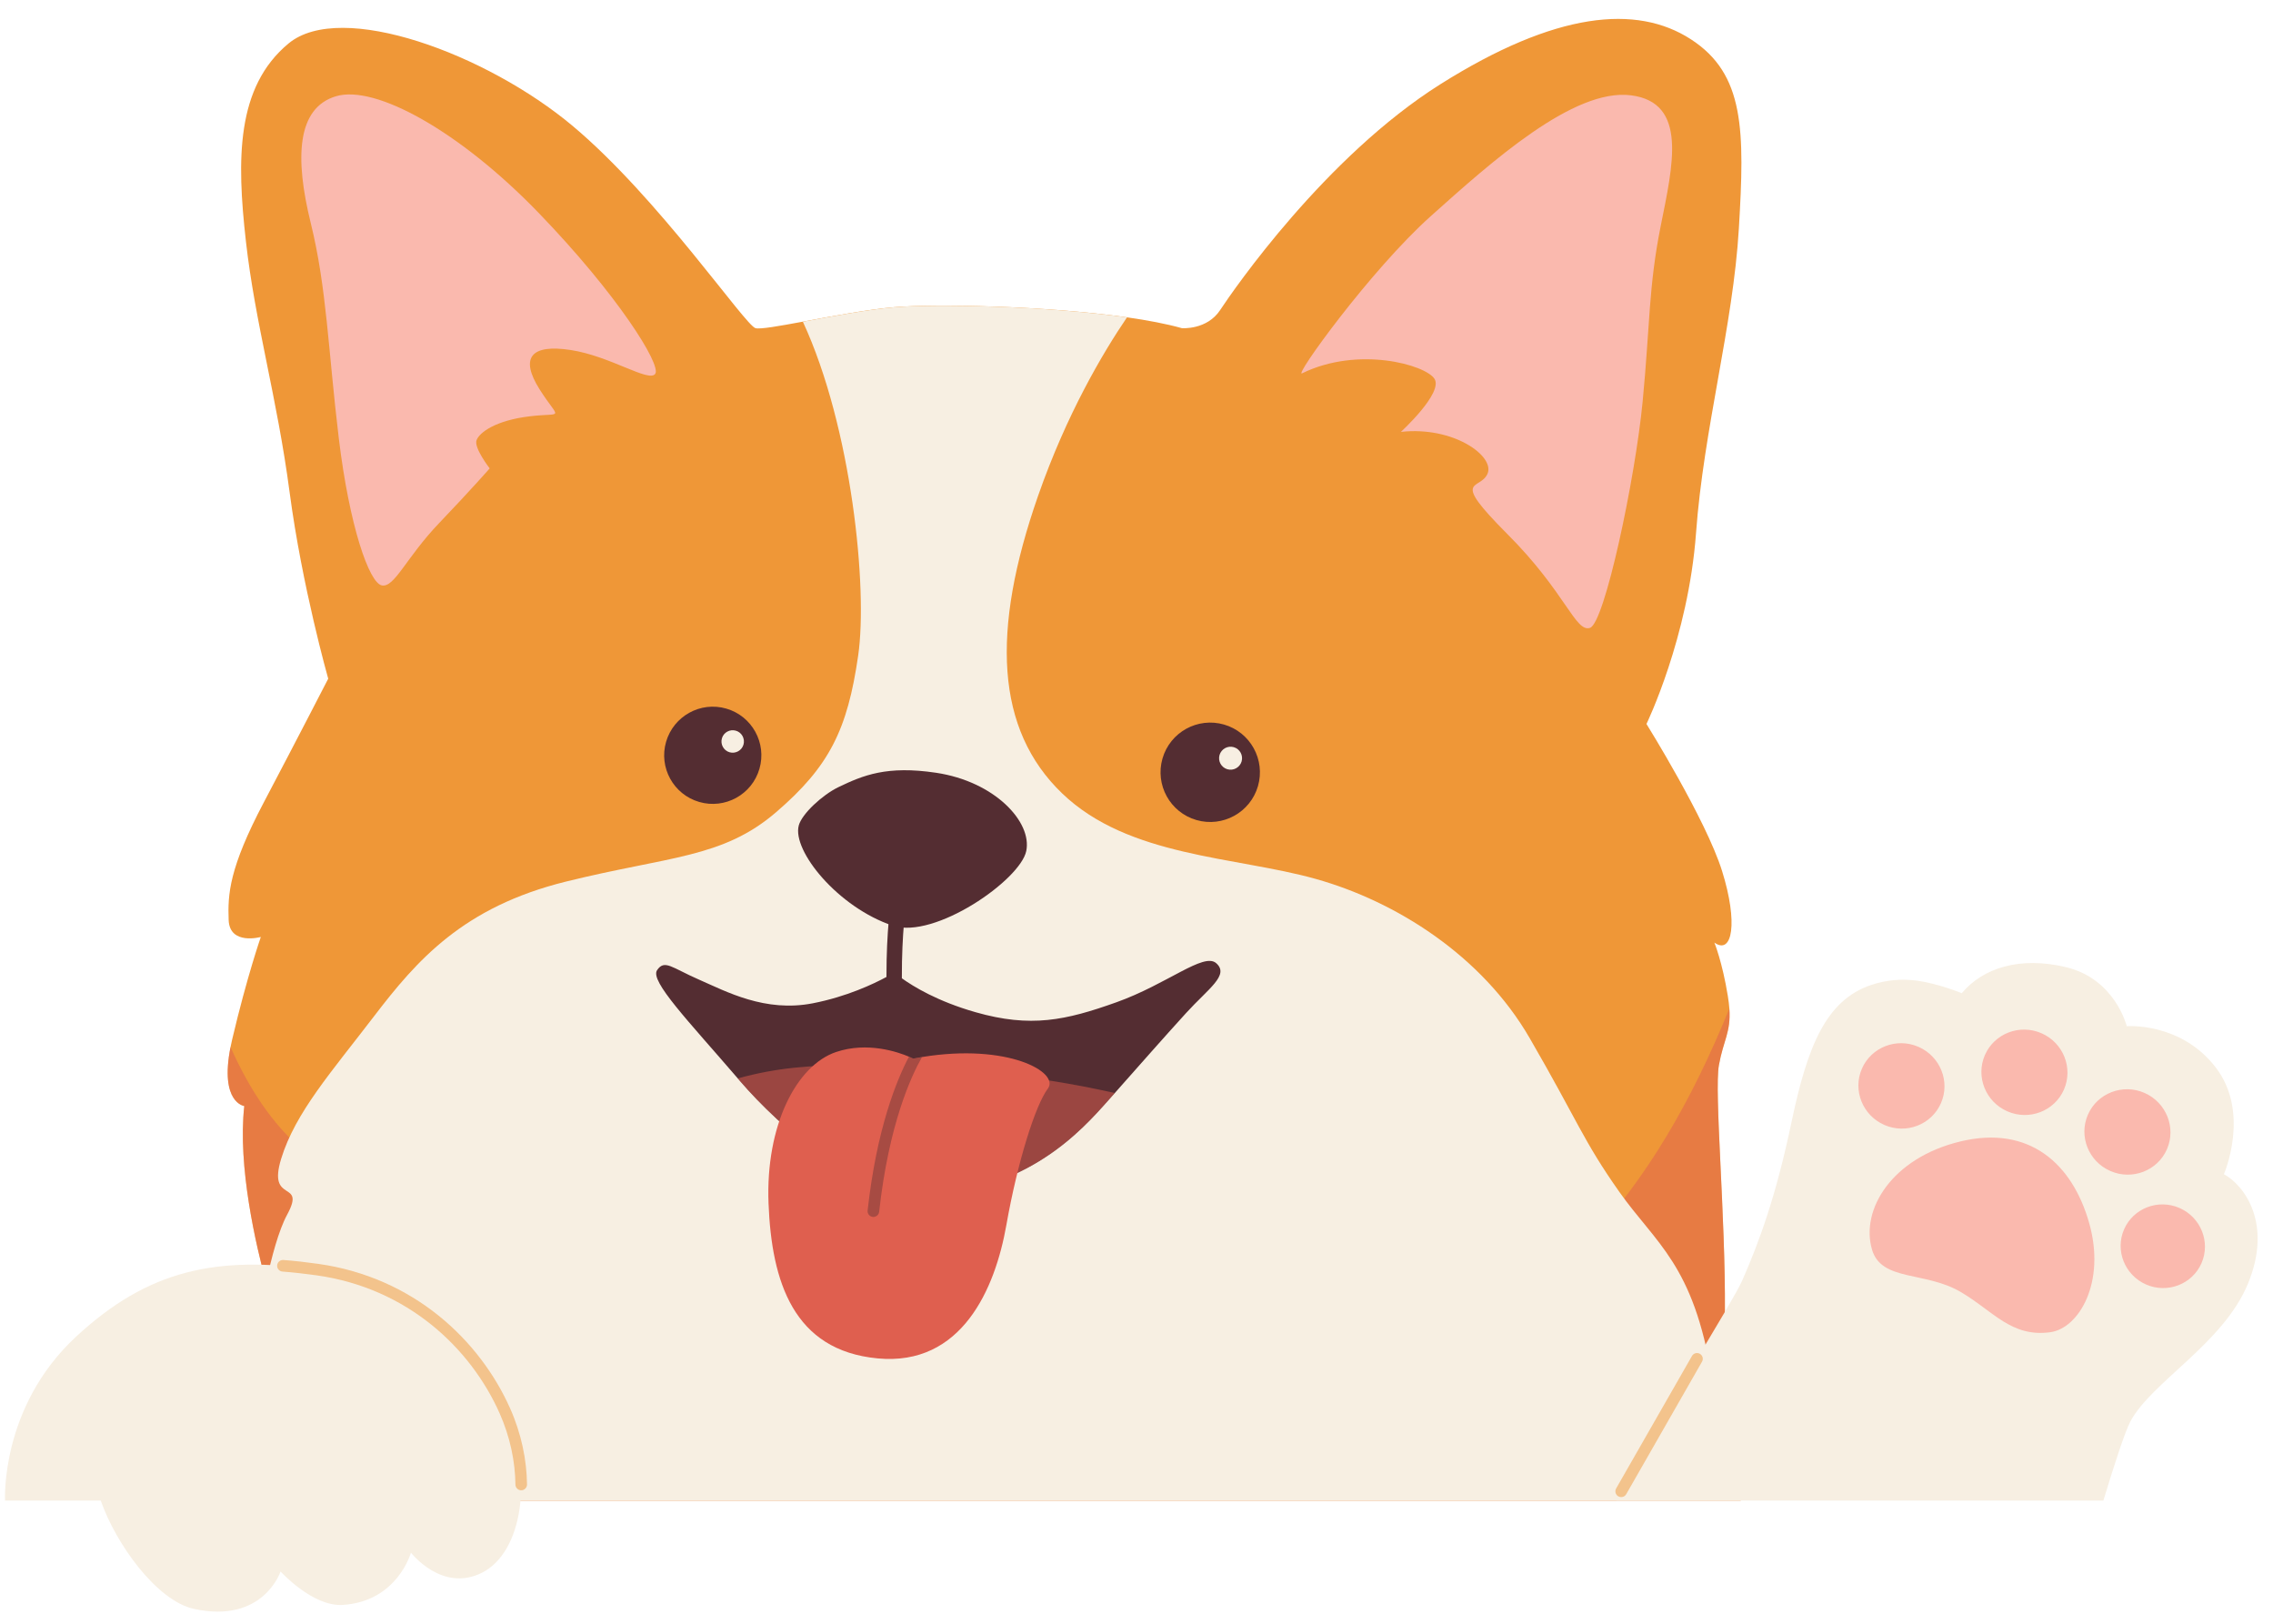 <?xml version="1.0" encoding="UTF-8"?>
<!DOCTYPE svg PUBLIC '-//W3C//DTD SVG 1.0//EN'
          'http://www.w3.org/TR/2001/REC-SVG-20010904/DTD/svg10.dtd'>
<svg height="360.4" preserveAspectRatio="xMidYMid meet" version="1.0" viewBox="-1.1 -4.2 504.5 360.4" width="504.5" xmlns="http://www.w3.org/2000/svg" xmlns:xlink="http://www.w3.org/1999/xlink" zoomAndPan="magnify"
><g id="change1_1"
  ><path clip-rule="evenodd" d="M50.07,228.16c0.1-0.54,0.23-1.09,0.36-1.67 c3.31-14.04,6.36-22.75,6.36-22.75s-6.93,1.93-7.14-3.77c-0.21-5.7,0.08-11.47,7.85-26.19c7.76-14.73,14.25-27.36,14.25-27.36 s-5.79-20.38-8.57-41.38c-2.77-21-7.66-37.54-9.7-55.7c-2.05-18.16-2.19-34.23,9.46-43.89c11.66-9.67,44.01,2.32,63.08,18.31 c19.07,15.99,38.26,44.25,40.57,44.87c1.05,0.28,5.22-0.46,10.49-1.44c6.35-1.18,14.31-2.71,20.36-3.22 c8.84-0.75,33.46-0.33,51.58,2.25c4.61,0.66,8.79,1.45,12.2,2.41c0,0,5.56,0.45,8.5-4.02c2.95-4.48,23.33-34.03,48.9-50.13 C344.2-1.62,362.14-3.27,374.17,4.5c12.03,7.76,11.96,20.32,10.68,41.98c-1.28,21.65-7.81,44.41-9.51,67.62 c-1.7,23.22-11,42.37-11,42.37s13.18,21.15,16.78,32.63c3.6,11.49,2.29,18.73-1.71,15.89c0,0,1.75,4.24,2.99,11.86 c0.17,1.04,0.28,1.97,0.34,2.81c0.36,5.26-1.32,6.96-2.32,12.53c-1.07,6,1.49,33.45,1.33,54.78c-0.01,1.64-0.04,3.25-0.09,4.81 c-0.19,5.97,1,17.63,2.82,31.4c0.24,1.85,0.5,3.73,0.76,5.65H65.28c-2.49-8.71-4.83-16.98-6.6-23.24c0.31-12.19,0.6-20.61,0.6-20.61 s-0.55-1.71-1.32-4.55c-2.22-8.17-6.34-25.73-4.84-39.16C53.13,241.25,47.61,240.59,50.07,228.16z" fill="#EF9737" fill-rule="evenodd"
  /></g
  ><g id="change2_1"
  ><path clip-rule="evenodd" d="M382.73,219.65c0.36,5.26-1.32,6.96-2.32,12.53 c-1.07,6,1.49,33.45,1.33,54.78c-0.01,1.64-0.04,3.25-0.09,4.81c-0.19,5.97,1,17.63,2.82,31.4c0.24,1.85,0.5,3.73,0.76,5.65H65.28 c-2.49-8.71-4.83-16.98-6.6-23.24c0.31-12.19,0.6-20.61,0.6-20.61s-0.55-1.71-1.32-4.55c-2.22-8.17-6.34-25.73-4.84-39.16 c0,0-5.52-0.67-3.06-13.09c4.41,9.86,10.3,18.93,18.7,24.92c38.82,27.65,138.01,65.34,184.51,67.64c16.09,0.8,32.13-5.47,46.3-12.48 C343.47,286.54,365.69,261.45,382.73,219.65z" fill="#DF5F4F" fill-rule="evenodd" opacity=".498"
  /></g
  ><g id="change3_1"
  ><path clip-rule="evenodd" d="M57.97,280.41c1.2-5.62,2.79-11.58,4.67-15.05 c4.3-7.94-4.48-2.16-1.33-12.41c3.15-10.25,11.13-19.21,20.61-31.61c9.49-12.41,19.76-24.25,42.6-29.89 c22.84-5.65,34.74-5.17,46.62-15.38c11.88-10.21,15.86-18.35,18.24-34.81c2.15-14.86-1.42-50.62-12.28-74.06 c6.35-1.18,14.31-2.71,20.36-3.22c8.84-0.75,33.46-0.33,51.58,2.25c-5.39,7.93-13.39,21.46-19.72,39.57 c-10.54,30.17-9.4,51.94,5.34,66.09c14.75,14.16,38.39,13.96,56.24,18.96c17.85,5,36.92,17.02,47.53,35.36 c10.62,18.33,11.84,22.71,19.92,34.15c8.08,11.44,16.45,16.06,20.5,41c1.27,7.83,3.36,15.28,5.63,21.83 c0.24,1.85,0.5,3.73,0.76,5.65H65.28c-2.49-8.71-4.83-16.98-6.6-23.24c0.31-12.19,0.6-20.61,0.6-20.61S58.74,283.26,57.97,280.41z" fill="#F7EFE2" fill-rule="evenodd"
  /></g
  ><g id="change4_1"
  ><path clip-rule="evenodd" d="M287.91,78.65c-2.01,0.98,15.15-22.88,28.6-34.92 c13.46-12.04,31.64-28.38,44.37-26.78c12.73,1.6,9.3,15.6,6.61,29.06c-2.69,13.46-2.35,21.73-4,38.92 c-1.66,17.19-8.43,49.12-11.68,50.21c-3.25,1.08-5.38-7.84-18.33-20.8c-12.94-12.96-6.05-9.56-4.41-13.43 c1.64-3.87-7.54-10.56-19.24-9.26c0,0,9.48-8.67,7.45-11.79C315.25,76.74,300.36,72.56,287.91,78.65z M83.65,125.72 c-2.81-0.54-7.21-13.19-9.56-32.71c-2.35-19.52-2.67-33.33-6.22-47.72c-3.55-14.39-3.13-25.51,5.6-28.13 c8.73-2.62,27.47,7.75,45,25.9c17.53,18.15,27.24,33.7,25.87,35.7c-1.37,2-9.95-3.93-18.77-5.28c-8.82-1.36-11.35,1.69-6.9,8.73 s5.46,5.07-2.17,5.98c-7.63,0.91-11.16,3.59-11.82,5.28c-0.66,1.69,2.91,6.28,2.91,6.28s-3.92,4.5-11.24,12.16 C89.02,119.57,86.46,126.27,83.65,125.72z" fill="#FAB9AE" fill-rule="evenodd"
  /></g
  ><g id="change3_2"
  ><path clip-rule="evenodd" d="M21.26,328.82H0.02c0,0-1.12-20.69,15.72-36.33 c16.1-14.95,31.26-18.07,53.61-14.92c20.66,2.91,35.01,16.54,41.6,31.36c6.54,14.72,3.84,31.42-5.06,35.9 c-8.89,4.48-15.78-4.45-15.78-4.45s-3,10.85-15.15,11.6c-6.68,0.42-13.79-7.42-13.79-7.42s-3.81,11.66-19.23,8.3 C33.69,351.06,24.62,338.46,21.26,328.82z" fill="#F7EFE2" fill-rule="evenodd"
  /></g
  ><g id="change3_3"
  ><path clip-rule="evenodd" d="M465.75,328.82H357.69c6.51-12.86,17.96-31.46,24.05-41.86 c1.93-3.29,3.32-5.77,3.85-6.97c3.62-8.24,7.41-18.3,10.95-35.2c3.55-16.9,7.67-27.02,17.66-30.39c3.61-1.22,6.96-1.34,9.78-1.01 c4.97,0.6,10.34,2.83,10.34,2.83c4.71-5.62,12.9-8.22,23.12-5.78c10.97,2.62,13.5,13.11,13.5,13.11s11.91-0.98,19.72,9.11 c7.81,10.09,1.84,23.73,1.84,23.73c4.51,2.44,10.85,10.9,5.36,24.26c-5.49,13.36-21.47,21.83-26.15,30.68 C470.56,313.54,468.3,320.42,465.75,328.82z" fill="#F7EFE2" fill-rule="evenodd"
  /></g
  ><g id="change1_2"
  ><path clip-rule="evenodd" d="M374.44,296.73c0.35-0.62,1.14-0.83,1.75-0.48 c0.62,0.35,0.83,1.14,0.48,1.75l-16.82,29.4c-0.35,0.62-1.14,0.83-1.76,0.48c-0.62-0.35-0.83-1.14-0.48-1.75L374.44,296.73z M61.6,278c-0.71-0.05-1.24-0.67-1.18-1.38c0.05-0.71,0.67-1.24,1.38-1.19c2.49,0.19,5.06,0.48,7.74,0.86 c21.15,2.98,35.85,16.94,42.6,32.11c2.48,5.58,3.67,11.43,3.73,16.84c0.01,0.71-0.56,1.29-1.27,1.3c-0.71,0.01-1.29-0.56-1.3-1.27 c-0.05-5.08-1.18-10.58-3.51-15.82c-6.43-14.46-20.44-27.77-40.6-30.61C66.55,278.47,64.03,278.19,61.6,278z" fill="#EF9737" fill-rule="evenodd" opacity=".498"
  /></g
  ><g id="change4_2"
  ><path clip-rule="evenodd" d="M424.72,228.13c-4.84-2.12-10.47,0.05-12.56,4.83 c-2.09,4.78,0.14,10.38,4.98,12.5c4.84,2.12,10.47-0.05,12.56-4.83C431.8,235.85,429.56,230.25,424.72,228.13z M452.02,225.11 c-4.84-2.12-10.47,0.05-12.56,4.83s0.14,10.39,4.98,12.5c4.84,2.12,10.47-0.05,12.56-4.83 C459.09,232.83,456.86,227.23,452.02,225.11z M474.88,238.35c-4.84-2.12-10.47,0.05-12.56,4.83c-2.09,4.78,0.14,10.39,4.98,12.5 c4.84,2.12,10.47-0.05,12.56-4.83C481.95,246.07,479.71,240.47,474.88,238.35z M482.65,263.89c-4.74-2.07-10.25,0.05-12.3,4.73 c-2.05,4.68,0.14,10.17,4.88,12.25c4.74,2.07,10.25-0.05,12.3-4.73C489.58,271.45,487.39,265.97,482.65,263.89z M453.97,291.46 c6.36-0.87,12.37-11.05,8.63-24.23c-3.73-13.18-13.29-21.77-28.54-18.12c-15.25,3.65-22.28,15.17-19.65,24.05 c2.1,7.07,11.79,4.74,19.64,9.35C441.3,286.75,445.29,292.64,453.97,291.46z" fill="#FAB9AE" fill-rule="evenodd"
  /></g
  ><g id="change5_1"
  ><path clip-rule="evenodd" d="M199.07,212.91c2.5,1.8,7.87,5.11,16.36,7.53 c12.25,3.5,19.99,1.82,31.25-2.2c11.27-4.02,19.37-11.12,22.15-8.69c3.02,2.64-1.67,5.58-6.68,11.08 c-5.17,5.68-10.24,11.46-15.81,17.74c-0.46,0.52-0.93,1.05-1.41,1.59c-6.13,6.89-17.9,20.18-41.78,21.36 c-12.79,0.63-31.21-15.34-40.02-25.63c-0.16-0.18-0.31-0.37-0.47-0.55c-11.01-12.81-19.56-21.61-17.92-24.03 c1.67-2.45,3.2-0.57,9.29,2.09c6.09,2.66,14.67,7.33,25.28,5.26c7.54-1.47,13.51-4.31,16.34-5.84c-0.01-10.59,0.98-16.49,0.98-16.49 c0.16-0.93,1.04-1.56,1.98-1.41c0.93,0.16,1.56,1.04,1.41,1.97C200,196.7,199.04,202.5,199.07,212.91z" fill="#542D32" fill-rule="evenodd"
  /></g
  ><g id="change2_2"
  ><path clip-rule="evenodd" d="M246.33,238.37c-8.56-1.91-19.41-3.86-30.02-4.48 c-21.38-1.25-36.67-3.51-53.66,1.25c0.16,0.18,0.31,0.37,0.47,0.55c8.81,10.28,27.23,26.26,40.02,25.63 c23.88-1.17,35.65-14.46,41.78-21.36C245.4,239.42,245.87,238.9,246.33,238.37z" fill="#DF5F4F" fill-rule="evenodd" opacity=".507"
  /></g
  ><g id="change2_3"
  ><path clip-rule="evenodd" d="M200.65,230.31c-2.44-1.04-9.23-3.39-16.2-1.03 c-8.72,2.95-15.66,16.2-14.97,33.6c0.68,17.4,5.53,32.62,24.21,34.39c18.68,1.77,26.08-15.46,28.57-29.56 c2.49-14.09,6.43-26.6,9.21-30.31c2.7-3.59-8.82-10.14-27.93-7.01c-0.64,0.1-1.28,0.22-1.94,0.35 C201.6,230.74,201.26,230.57,200.65,230.31z" fill="#DF5F4F" fill-rule="evenodd"
  /></g
  ><g id="change5_2"
  ><path clip-rule="evenodd" d="M203.54,230.4c-2.39,4.19-7.36,14.88-9.51,34.33 c-0.08,0.71-0.72,1.21-1.42,1.14c-0.71-0.08-1.22-0.72-1.14-1.42c2.02-18.25,6.48-29.04,9.18-34.14c0.61,0.26,0.95,0.44,0.95,0.44 C202.25,230.62,202.9,230.5,203.54,230.4z" fill="#542D32" fill-rule="evenodd" opacity=".404"
  /></g
  ><g id="change5_3"
  ><path clip-rule="evenodd" d="M176.19,178.99c-1.52,5.64,8.77,18.23,20.88,22.25 c9.25,3.07,28.27-10.11,29.61-16.57c1.34-6.45-6.98-15.42-20.01-17.37c-10.89-1.63-16.16,0.53-21.7,3.2 C181.42,172.22,176.88,176.42,176.19,178.99z" fill="#542D32" fill-rule="evenodd"
  /></g
  ><g id="change5_4"
  ><path clip-rule="evenodd" d="M160.1,153.06c5.72,1.65,9.02,7.64,7.36,13.36 c-1.65,5.72-7.64,9.02-13.36,7.36c-5.72-1.65-9.02-7.64-7.36-13.35S154.38,151.4,160.1,153.06z" fill="#542D32" fill-rule="evenodd"
  /></g
  ><g id="change5_5"
  ><path clip-rule="evenodd" d="M270.58,156.6c5.85,1.69,9.22,7.81,7.53,13.66 c-1.69,5.85-7.81,9.22-13.66,7.53c-5.85-1.69-9.22-7.81-7.53-13.66C258.61,158.28,264.73,154.91,270.58,156.6z" fill="#542D32" fill-rule="evenodd"
  /></g
  ><g id="change3_4"
  ><path clip-rule="evenodd" d="M162.22,157.96c1.32,0.38,2.08,1.77,1.7,3.09 c-0.38,1.32-1.77,2.08-3.09,1.7c-1.32-0.38-2.08-1.77-1.7-3.09C159.51,158.34,160.89,157.58,162.22,157.96z" fill="#F7EFE2" fill-rule="evenodd"
  /></g
  ><g id="change3_5"
  ><path clip-rule="evenodd" d="M272.74,161.62c1.35,0.39,2.13,1.8,1.74,3.16 c-0.39,1.35-1.81,2.13-3.16,1.74c-1.35-0.39-2.13-1.8-1.74-3.16C269.98,162.01,271.39,161.23,272.74,161.62z" fill="#F7EFE2" fill-rule="evenodd"
  /></g
></svg
>
